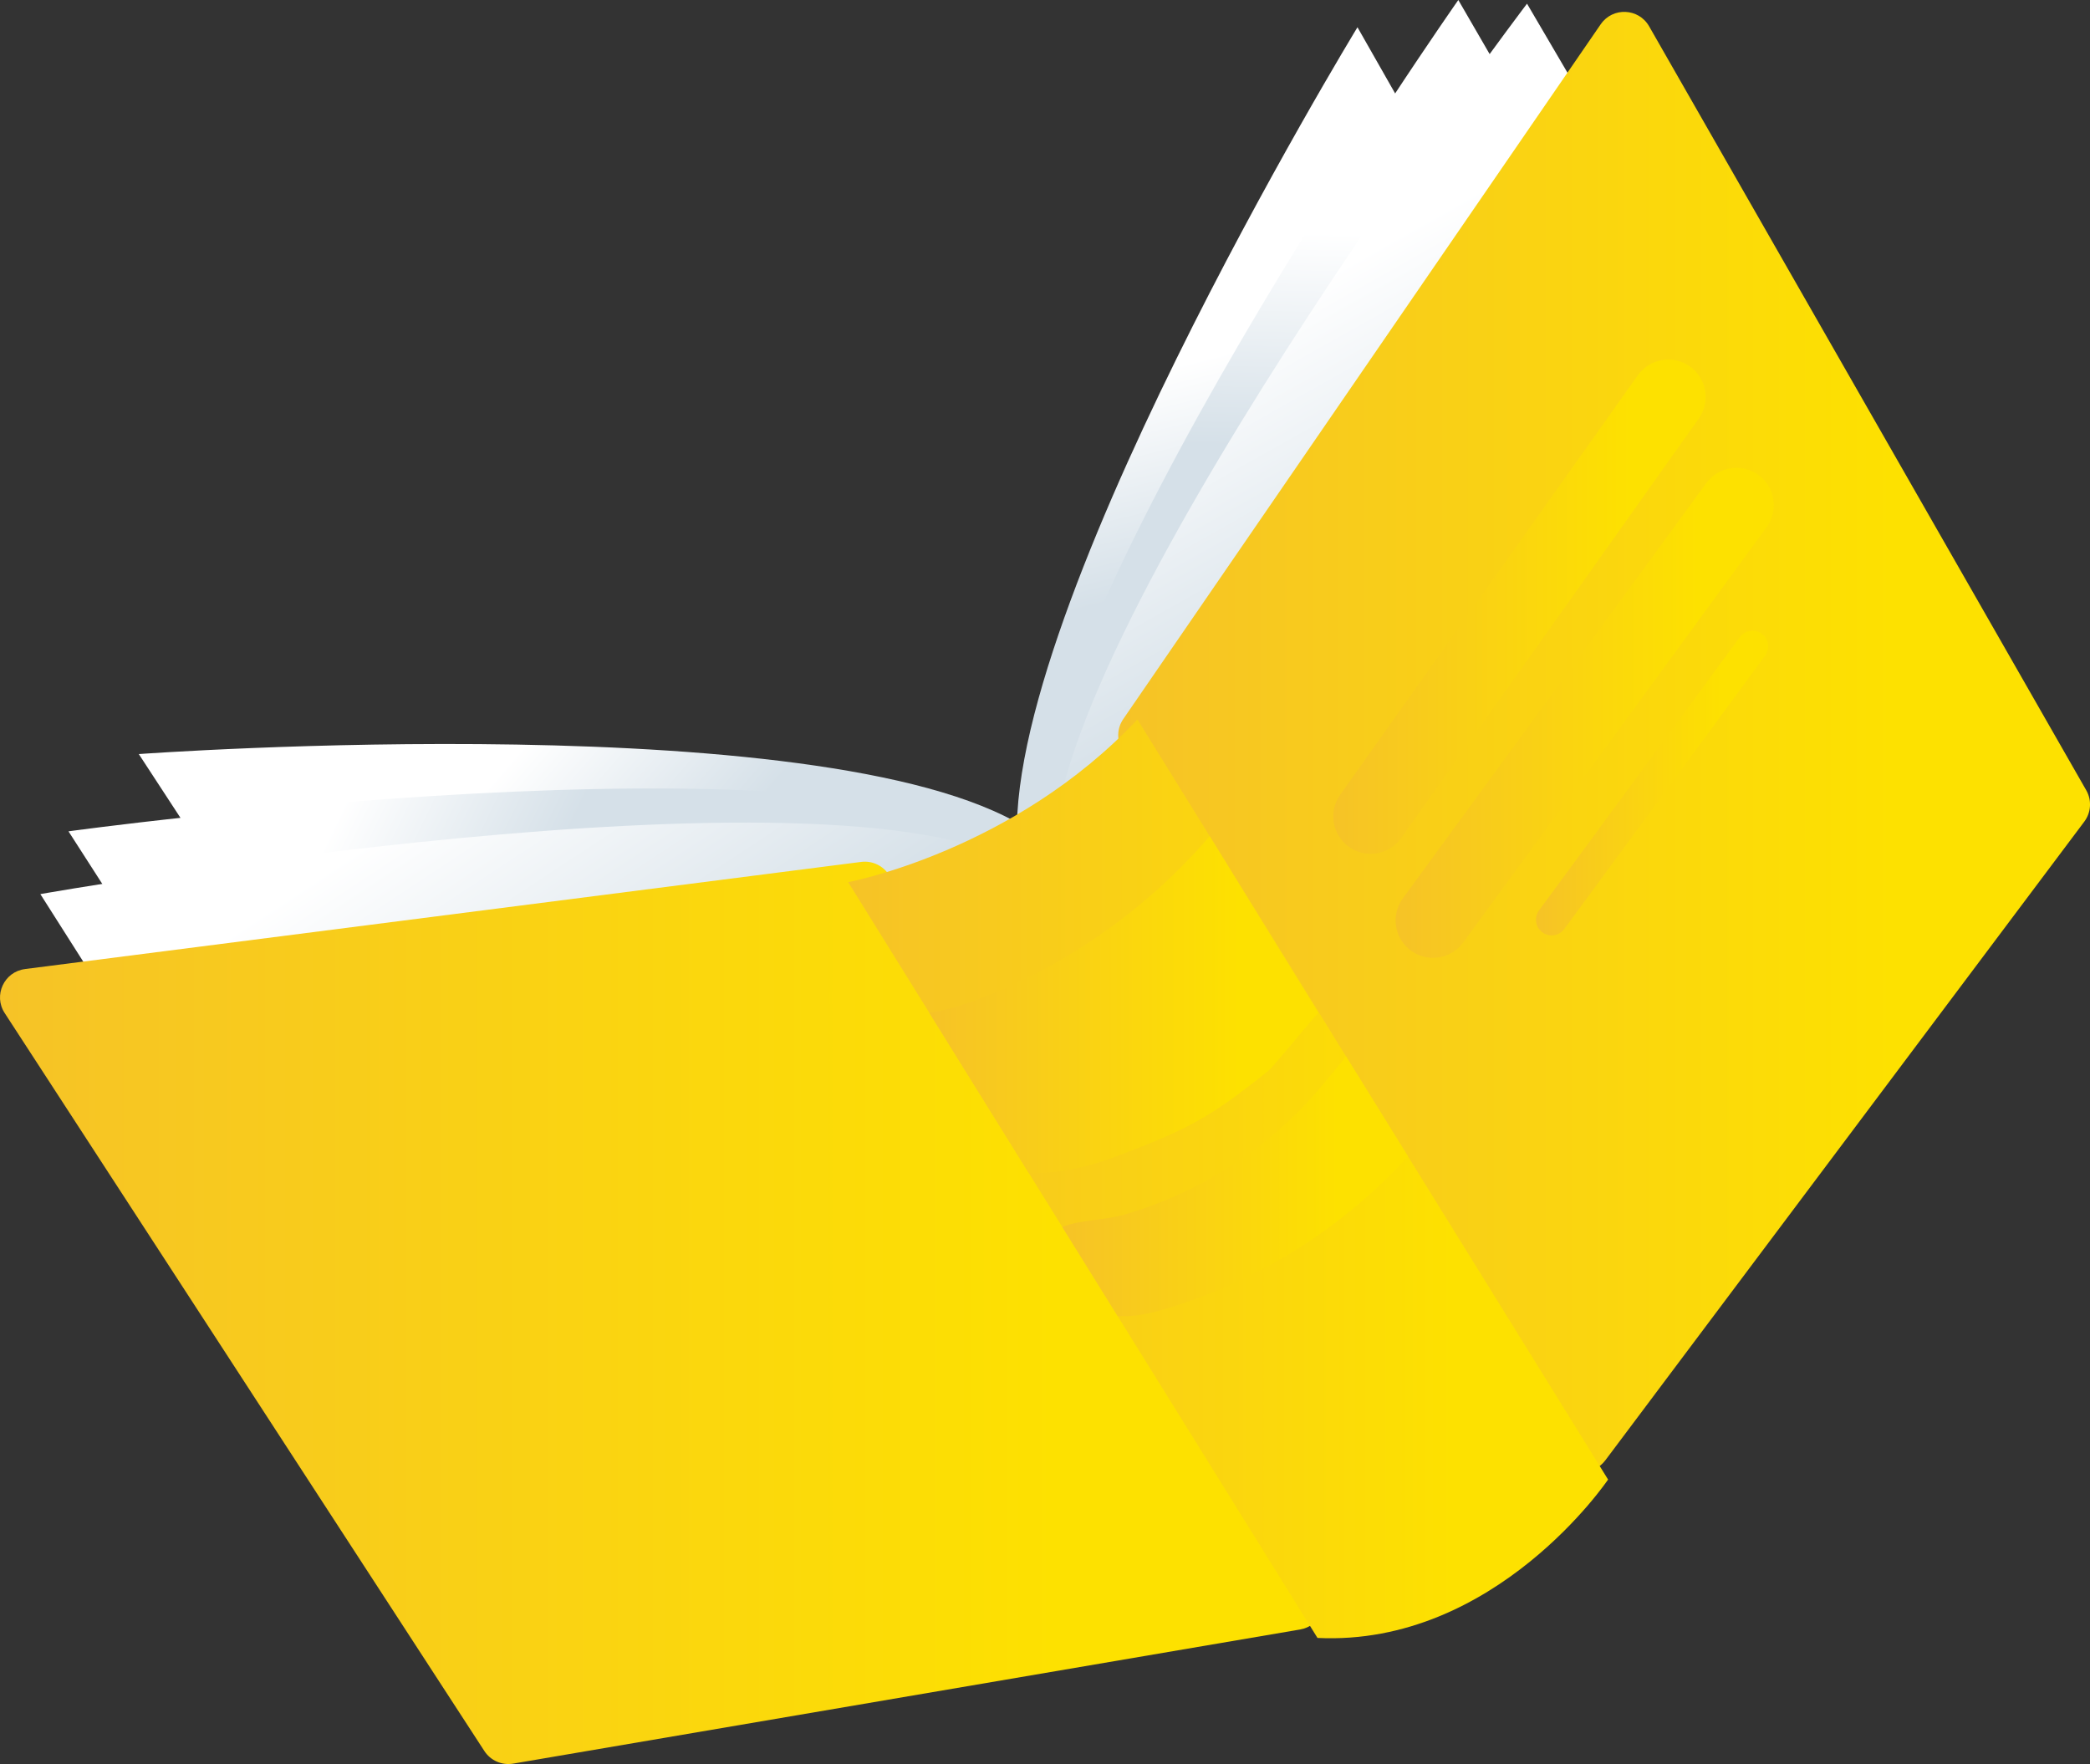 <?xml version="1.0" encoding="UTF-8"?><svg xmlns="http://www.w3.org/2000/svg" width="884.36" height="746.41" xmlns:xlink="http://www.w3.org/1999/xlink" viewBox="0 0 884.36 746.41"><rect x="0" y="0" width="884.36" height="746.41" fill="#333333" stroke="none"/><defs><style>.cls-1{fill:url(#linear-gradient);}.cls-1,.cls-2,.cls-3,.cls-4,.cls-5,.cls-6,.cls-7,.cls-8,.cls-9,.cls-10,.cls-11,.cls-12,.cls-13,.cls-14{stroke-width:0px;}.cls-2{fill:url(#linear-gradient-11);}.cls-3{fill:url(#linear-gradient-12);}.cls-4{fill:url(#linear-gradient-13);}.cls-5{fill:url(#linear-gradient-10);}.cls-6{fill:url(#linear-gradient-14);}.cls-15{mix-blend-mode:multiply;}.cls-7{fill:url(#linear-gradient-4);}.cls-8{fill:url(#linear-gradient-2);}.cls-9{fill:url(#linear-gradient-3);}.cls-10{fill:url(#linear-gradient-8);}.cls-11{fill:url(#linear-gradient-9);}.cls-12{fill:url(#linear-gradient-7);}.cls-13{fill:url(#linear-gradient-5);}.cls-14{fill:url(#linear-gradient-6);}.cls-16{isolation:isolate;}</style><linearGradient id="linear-gradient" x1="-702.65" y1="-141.08" x2="-673.52" y2="-16.1" gradientTransform="translate(861.55 28.85) rotate(-35.81)" gradientUnits="userSpaceOnUse"><stop offset=".02" stop-color="#fff"/><stop offset=".73" stop-color="#d5e0e8"/></linearGradient><linearGradient id="linear-gradient-2" x1="-771.86" y1="-164.7" x2="-711.19" y2="-51.85" xlink:href="#linear-gradient"/><linearGradient id="linear-gradient-3" x1="-716.17" y1="-149.09" x2="-724.67" y2="52.35" xlink:href="#linear-gradient"/><linearGradient id="linear-gradient-4" x1="0" y1="555.51" x2="560.24" y2="555.51" gradientUnits="userSpaceOnUse"><stop offset="0" stop-color="#f6c327"/><stop offset=".8" stop-color="#fde100"/></linearGradient><linearGradient id="linear-gradient-5" x1="5.54" y1="-116.73" x2="34.66" y2="8.25" gradientTransform="translate(569.3 249.85) rotate(153) scale(1 -1)" xlink:href="#linear-gradient"/><linearGradient id="linear-gradient-6" x1="-63.68" y1="-140.34" x2="-3.01" y2="-27.49" gradientTransform="translate(569.3 249.85) rotate(153) scale(1 -1)" xlink:href="#linear-gradient"/><linearGradient id="linear-gradient-7" x1="-7.99" y1="-124.73" x2="-16.49" y2="76.69" gradientTransform="translate(569.3 249.85) rotate(153) scale(1 -1)" xlink:href="#linear-gradient"/><linearGradient id="linear-gradient-8" x1="473.15" y1="313.89" x2="884.36" y2="313.89" xlink:href="#linear-gradient-4"/><linearGradient id="linear-gradient-9" x1="358.91" y1="498.81" x2="680.44" y2="498.81" xlink:href="#linear-gradient-4"/><linearGradient id="linear-gradient-10" x1="393.2" y1="425.06" x2="557.82" y2="425.06" xlink:href="#linear-gradient-4"/><linearGradient id="linear-gradient-11" x1="449.52" y1="501.98" x2="595.7" y2="501.98" xlink:href="#linear-gradient-4"/><linearGradient id="linear-gradient-12" x1="564.17" y1="256.71" x2="721.74" y2="256.71" xlink:href="#linear-gradient-4"/><linearGradient id="linear-gradient-13" x1="590.55" y1="301.6" x2="750.58" y2="301.6" xlink:href="#linear-gradient-4"/><linearGradient id="linear-gradient-14" x1="649.93" y1="331.33" x2="748.18" y2="331.33" xlink:href="#linear-gradient-4"/></defs><g class="cls-16"><g id="_レイヤー_2"><g id="Layer_1"><path class="cls-1" d="m130.48,428.89l-71.75-109.82s299.91-21.88,378.74,33.47l19.93,37.99-326.92,38.37Z"/><path class="cls-8" d="m97.72,458.7l-68.74-106.94s323-44.61,403.37,6.11l18.54,37.36-353.16,63.47Z"/><path class="cls-9" d="m83.07,482.19l-66-103.87s334.73-59.15,415.23-12.03l17.41,36.53-366.64,79.37Z"/><path class="cls-7" d="m10.58,410.03l353.83-45.33c4.75-.61,9.41,1.64,11.89,5.74l182.18,300.84c4.42,7.3.1,16.77-8.32,18.2l-333.03,56.76c-4.76.81-9.55-1.29-12.18-5.34L1.97,428.64c-4.86-7.48-.24-17.47,8.61-18.6Z"/><path class="cls-13" d="m639.28,125.54l-64.88-114.01s-156.53,256.76-143.34,352.17l24.68,35.09,183.54-273.24Z"/><path class="cls-14" d="m680.78,110.02L617.07,0s-187.31,266.9-178.92,361.57l24.76,33.56,217.87-285.11Z"/><path class="cls-12" d="m708.36,107.73L646.14,1.55s-205.6,270.69-200.48,363.82l24.53,32.18,238.17-289.83Z"/><path class="cls-10" d="m677.32,10.27l-202.03,293.99c-2.71,3.95-2.84,9.12-.33,13.2l184.31,299.54c4.47,7.27,14.87,7.75,19.99.92l202.69-270.27c2.9-3.86,3.22-9.08.82-13.27L697.8,11.12c-4.43-7.74-15.43-8.2-20.48-.84Z"/><path class="cls-11" d="m481.29,304.42l30.58,49.37,48.09,77.69,9.62,15.55,26.12,42.16,84.74,136.85s-47.59,70.64-122.96,67.02l-84.6-136.25-23.37-37.63-14.22-22.9-42.09-67.79-34.29-55.23s69.89-13.04,122.38-68.85Z"/><path class="cls-5" d="m511.86,353.79l45.96,74.74c-2.22,2.19-18.91,22.79-21.27,24.69-25.01,20.02-34.18,24.72-64.14,36.06-11.86,4.48-24.47,7.49-37.11,7.02l-42.09-67.79c.52-.03.98-.1,1.43-.17,7.66-1.32,15.1-3.83,22.29-6.7,36.5-14.52,69.34-38.06,94.94-67.84Z"/><path class="cls-2" d="m569.58,447.03l26.12,42.16c-1.02,1.23-2.1,2.42-3.2,3.57-26.94,28.48-61.46,49.74-99,60.97-6.66,1.99-13.79,3.65-20.61,3.08l-23.37-37.63c7.35-3.07,17.78-2.82,25.65-5.08,8.47-2.42,16.74-5.51,24.73-9.22,15.99-7.4,30.84-17.28,43.84-29.16,6.51-5.94,12.55-12.38,18.03-19.26,1.13-1.4,4.61-5.33,7.81-9.44Z"/><g class="cls-15"><path class="cls-3" d="m587.95,359.12c-5.2,3.03-11.89,2.94-17.12-.77-7.12-5.05-8.8-14.92-3.75-22.05l125.94-177.5c5.05-7.12,14.92-8.8,22.05-3.75,7.12,5.05,8.8,14.92,3.75,22.05l-125.94,177.5c-1.35,1.9-3.04,3.41-4.93,4.51Z"/><path class="cls-4" d="m614.33,403.13c-5.26,3.07-12.06,2.93-17.3-.9-7.05-5.15-8.59-15.04-3.44-22.09l128.4-175.73c5.16-7.05,15.05-8.59,22.1-3.44,7.05,5.15,8.59,15.04,3.44,22.1l-128.4,175.73c-1.33,1.82-2.97,3.27-4.8,4.33Z"/><path class="cls-6" d="m659.91,394.9c-2.21,1.29-5.07,1.23-7.27-.39-2.95-2.17-3.59-6.32-1.42-9.27l84.98-115.67c2.17-2.95,6.32-3.59,9.27-1.42,2.95,2.17,3.59,6.32,1.42,9.27l-84.98,115.67c-.56.76-1.24,1.36-2,1.8Z"/></g></g></g></g></svg>